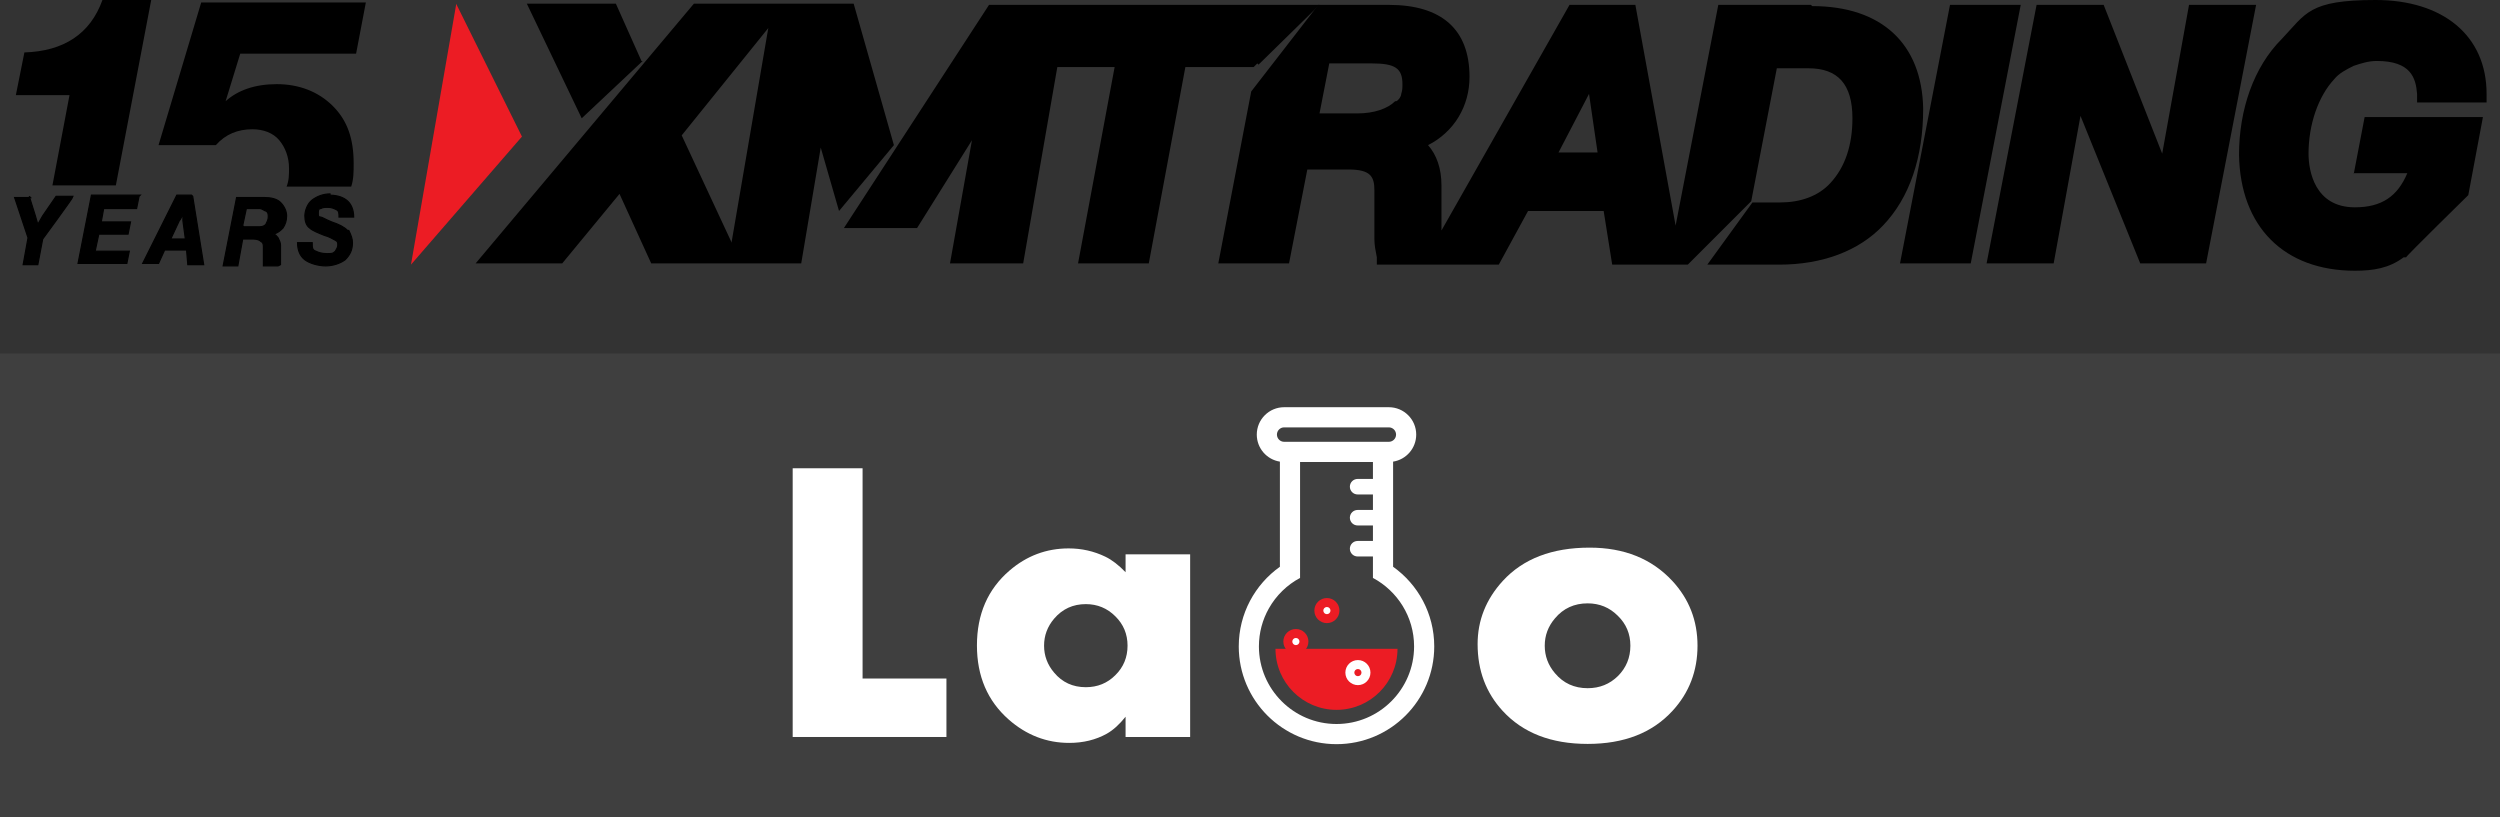 <svg viewBox="0 0 205 67" fill="none" xmlns="http://www.w3.org/2000/svg">
<rect x="0" y="0" width="205" height="67" fill="#333333" stroke="none"/>
<path d="M26.9 16C27.5 16 28 16.1 28.4 16.4C28.8 16.7 29 17.2 29 17.8H27.8C27.8 17.5 27.8 17.3 27.6 17.2C27.4 17.1 27.2 17 26.9 17C26.6 17 26.5 17 26.3 17.1C26.1 17.1 26.1 17.3 26.1 17.5C26.1 17.7 26.1 17.8 26.3 17.8C26.4 17.8 26.7 18 27.2 18.2C27.8 18.4 28.2 18.6 28.5 18.9H28.6C28.8 19.3 28.9 19.6 28.9 19.9C28.9 20.5 28.7 20.9 28.3 21.3C27.9 21.6 27.3 21.8 26.7 21.8C26.1 21.8 25.4 21.6 25 21.3C24.6 21 24.4 20.5 24.4 19.9H25.6C25.6 20.3 25.6 20.5 25.9 20.6C26.1 20.7 26.4 20.8 26.8 20.8C27.2 20.8 27.3 20.8 27.5 20.6C27.6 20.4 27.7 20.3 27.7 20.1C27.7 19.9 27.7 19.8 27.5 19.7C27.3 19.6 27 19.4 26.6 19.3C26.1 19.1 25.6 18.9 25.4 18.7C25.1 18.5 25 18.1 25 17.7C25 17.3 25.2 16.7 25.6 16.4C26 16.1 26.5 15.9 27.1 15.9L26.9 16Z" fill="black" stroke="black" stroke-width="0.1"/>
<path d="M20 18.6H21.1C21.4 18.6 21.6 18.6 21.8 18.4C21.9 18.2 22 18 22 17.8C22 17.6 22 17.4 21.8 17.3C21.7 17.3 21.5 17.1 21.3 17.1H20.2L19.9 18.5L20 18.6ZM22.8 21.8H21.6C21.6 21.8 21.6 21.7 21.6 21.6C21.6 21.6 21.6 21.4 21.6 21.3C21.6 21.2 21.6 21 21.6 20.8C21.6 20.6 21.6 20.4 21.6 20.3C21.6 20.1 21.6 19.9 21.4 19.8C21.3 19.7 21.1 19.6 20.8 19.6H19.9L19.5 21.8H18.3L19.4 16.2H21.7C22.2 16.2 22.7 16.3 23 16.6C23.3 16.9 23.5 17.3 23.5 17.7C23.5 18.1 23.4 18.4 23.2 18.7C23 18.9 22.8 19.1 22.4 19.2C22.6 19.2 22.7 19.4 22.8 19.5C22.9 19.7 23 19.9 23 20.1C23 20.3 23 20.4 23 20.7C23 21 23 21.2 23 21.3C23 21.4 23 21.5 23 21.5V21.7L22.8 21.8Z" fill="black" stroke="black" stroke-width="0.1"/>
<path d="M15.8 16.1L16.7 21.7H15.4L15.3 20.5H13.5L13 21.6H11.7L14.5 16H15.7L15.8 16.1ZM15 17.5C14.9 17.8 14.8 18 14.7 18.1L14 19.6H15.2L15 18.1V17.5Z" fill="black" stroke="black" stroke-width="0.1"/>
<path d="M11.4 16.1L11.2 17.1H8.5L8.3 18.2H10.7L10.5 19.2H8.1L7.8 20.6H10.6L10.4 21.6H6.4L7.5 16H11.5L11.4 16.1Z" fill="black" stroke="black" stroke-width="0.1"/>
<path d="M2.4 16.1L2.9 17.7L3.1 18.4C3.2 18.2 3.4 17.9 3.5 17.7L4.6 16.1H6C6 16.2 3.5 19.6 3.5 19.6L3.1 21.7H1.9L2.3 19.5L1.2 16.2H2.5L2.4 16.1Z" fill="black" stroke="black" stroke-width="0.1"/>
<path d="M52.6 5L50.5 0.3H43.2L47.7 9.7L52.7 5H52.6Z" fill="black"/>
<path d="M205 29H0V67H205V29Z" fill="#4F4F4F"/>
<path d="M205 29H0V67H205V29Z" fill="black" fill-opacity="0.2"/>
<path d="M77.608 60.433H65V38.398H70.731V55.639H77.608V60.433Z" fill="white"/>
<path d="M97.592 60.434H92.297V58.772C91.791 59.406 91.28 59.869 90.764 60.16C89.86 60.665 88.832 60.918 87.68 60.918C85.819 60.918 84.162 60.278 82.708 58.997C80.976 57.469 80.109 55.446 80.109 52.928C80.109 50.366 80.997 48.322 82.773 46.793C84.183 45.577 85.802 44.969 87.632 44.969C88.698 44.969 89.698 45.195 90.635 45.647C91.173 45.905 91.727 46.331 92.297 46.922V45.453H97.592V60.434ZM92.459 52.944C92.459 51.996 92.125 51.194 91.458 50.538C90.791 49.871 89.984 49.538 89.037 49.538C87.982 49.538 87.116 49.936 86.438 50.732C85.889 51.378 85.614 52.115 85.614 52.944C85.614 53.772 85.889 54.509 86.438 55.155C87.105 55.952 87.971 56.35 89.037 56.35C89.994 56.35 90.802 56.022 91.458 55.365C92.125 54.709 92.459 53.902 92.459 52.944Z" fill="white"/>
<path d="M139.196 52.945C139.196 55.022 138.513 56.804 137.146 58.289C135.488 60.097 133.169 61.001 130.188 61.001C127.196 61.001 124.872 60.097 123.215 58.289C121.848 56.804 121.164 54.98 121.164 52.817C121.164 50.868 121.853 49.141 123.23 47.634C124.899 45.816 127.271 44.906 130.35 44.906C133.18 44.906 135.44 45.816 137.13 47.634C138.507 49.119 139.196 50.89 139.196 52.945ZM133.691 52.945C133.691 51.977 133.347 51.159 132.658 50.491C131.98 49.814 131.157 49.475 130.188 49.475C129.091 49.475 128.197 49.884 127.509 50.702C126.949 51.358 126.669 52.106 126.669 52.945C126.669 53.796 126.949 54.549 127.509 55.205C128.197 56.024 129.091 56.432 130.188 56.432C131.167 56.432 131.996 56.099 132.674 55.432C133.352 54.753 133.691 53.925 133.691 52.945Z" fill="white"/>
<path fill-rule="evenodd" clip-rule="evenodd" d="M114.234 46.474C116.275 47.927 117.608 50.313 117.608 53.006C117.608 57.43 114.017 61.021 109.593 61.021C105.169 61.021 101.578 57.43 101.578 53.006C101.578 50.313 102.911 47.927 104.952 46.474V37.854C103.878 37.687 103.056 36.757 103.056 35.636C103.056 34.397 104.062 33.391 105.301 33.391H113.884C115.124 33.391 116.13 34.397 116.13 35.636C116.13 36.757 115.307 37.687 114.234 37.854V46.474ZM113.884 36.228C114.212 36.228 114.477 35.963 114.477 35.636C114.477 35.309 114.212 35.044 113.884 35.044H105.301C104.975 35.044 104.709 35.309 104.709 35.636C104.709 35.963 104.975 36.228 105.301 36.228H113.884ZM112.581 39.273V37.882H106.605V47.39C105.535 47.961 104.646 48.829 104.051 49.883C103.529 50.805 103.231 51.871 103.231 53.006C103.231 56.517 106.082 59.368 109.593 59.368C113.104 59.368 115.955 56.517 115.955 53.006C115.955 50.576 114.588 48.461 112.581 47.39V45.631H111.325C110.974 45.631 110.689 45.346 110.689 44.995C110.689 44.644 110.974 44.359 111.325 44.359H112.581V43.087H111.325C110.974 43.087 110.689 42.803 110.689 42.452C110.689 42.101 110.974 41.816 111.325 41.816H112.581V40.545H111.325C110.974 40.545 110.689 40.26 110.689 39.909C110.689 39.559 110.974 39.273 111.325 39.273H112.581Z" fill="white"/>
<path fill-rule="evenodd" clip-rule="evenodd" d="M104.59 53.204H114.595C114.595 55.966 112.354 58.208 109.593 58.208C106.832 58.208 104.59 55.966 104.59 53.204Z" fill="#EC1C24"/>
<path d="M106.261 53.26C106.626 53.26 106.922 52.964 106.922 52.599C106.922 52.233 106.626 51.938 106.261 51.938C105.896 51.938 105.6 52.233 105.6 52.599C105.6 52.964 105.896 53.26 106.261 53.26Z" fill="white"/>
<path fill-rule="evenodd" clip-rule="evenodd" d="M106.263 51.578C106.83 51.578 107.291 52.039 107.291 52.606C107.291 53.174 106.83 53.635 106.263 53.635C105.695 53.635 105.234 53.174 105.234 52.606C105.234 52.039 105.695 51.578 106.263 51.578ZM106.263 52.313C106.1 52.313 105.969 52.444 105.969 52.606C105.969 52.769 106.1 52.9 106.263 52.9C106.425 52.9 106.556 52.769 106.556 52.606C106.556 52.444 106.425 52.313 106.263 52.313Z" fill="#EC1C24"/>
<path d="M108.806 50.721C109.171 50.721 109.467 50.425 109.467 50.059C109.467 49.694 109.171 49.398 108.806 49.398C108.441 49.398 108.145 49.694 108.145 50.059C108.145 50.425 108.441 50.721 108.806 50.721Z" fill="white"/>
<path fill-rule="evenodd" clip-rule="evenodd" d="M108.806 49.039C109.373 49.039 109.834 49.5 109.834 50.067C109.834 50.635 109.373 51.096 108.806 51.096C108.238 51.096 107.777 50.635 107.777 50.067C107.777 49.5 108.238 49.039 108.806 49.039ZM108.806 49.774C108.643 49.774 108.512 49.905 108.512 50.067C108.512 50.23 108.643 50.361 108.806 50.361C108.968 50.361 109.099 50.23 109.099 50.067C109.099 49.905 108.968 49.774 108.806 49.774Z" fill="#EC1C24"/>
<path fill-rule="evenodd" clip-rule="evenodd" d="M111.349 54.125C111.916 54.125 112.377 54.586 112.377 55.153C112.377 55.721 111.916 56.181 111.349 56.181C110.781 56.181 110.32 55.721 110.32 55.153C110.32 54.586 110.781 54.125 111.349 54.125ZM111.349 54.86C111.186 54.86 111.054 54.991 111.054 55.153C111.054 55.315 111.186 55.447 111.349 55.447C111.511 55.447 111.642 55.315 111.642 55.153C111.642 54.991 111.511 54.86 111.349 54.86Z" fill="white"/>
<path d="M29.3 4.4H19.7L18.5 8.3C19.5 7.4 20.9 6.9 22.7 6.9C24.5 6.9 26.1 7.5 27.3 8.7C28.5 9.9 29 11.4 29 13.4C29 14.1 29 14.7 28.8 15.3H23.5C23.7 14.8 23.7 14.3 23.7 13.8C23.7 12.9 23.4 12.1 22.9 11.5C22.4 10.9 21.6 10.6 20.7 10.6C19.5 10.6 18.5 11 17.7 11.9H13L16.5 0.2H30L29.2 4.4H29.3Z" fill="black"/>
<path d="M9.4 15.2H4.3L5.7 7.8H1.3L2 4.3C5.2 4.2 7.4 2.8 8.4 0H12.4L9.5 15.2H9.4Z" fill="black"/>
<path d="M37.4 0.3L42.8 11.2L33.7 21.7L37.4 0.4V0.3Z" fill="#EC1C24"/>
<path d="M70 0.3H56.9L39 21.6H46.1L50.8 15.9L53.4 21.6H65.7L67.3 12.1L68.8 17.3L73.3 11.9L70 0.3ZM60 19.9L55.9 11.1L63 2.3L60 19.8V19.9Z" fill="black"/>
<path d="M159.9 0.4L155.8 21.6H161.6L165.7 0.4H159.9Z" fill="black"/>
<path d="M179.5 0.4L177.3 12.6L172.5 0.4H167L162.9 21.6H168.4L170.6 9.5L175.5 21.6H180.9L185 0.4H179.6H179.5Z" fill="black"/>
<path d="M103.2 5.3L108.2 0.4H81.1L69.2 18.7H75.2L79.7 11.5L77.9 21.6H83.9L86.7 5.5H91.4L88.4 21.6H94.2L97.2 5.5H102.8L103.1 5.2L103.2 5.3Z" fill="black"/>
<path d="M193 14.2H197.4C196.6 16.1 195.3 17 193.1 17C189.8 17 189.3 14 189.3 12.6C189.3 10.2 190.1 7.9 191.4 6.5C191.8 6 192.4 5.7 193 5.4C193.6 5.2 194.2 5 194.9 5C197.7 5 198.1 6.4 198.2 7.7V8.4H203.9V7.7C203.9 2.9 200.3 0 194.8 0C189.3 0 189.1 1.1 187.1 3.2C184.8 5.5 183.6 9 183.6 12.7C183.7 18.6 187.3 22.2 193.1 22.2C194.6 22.2 195.9 22 197.1 21.1H197.3C197.3 21 202.4 16 202.4 16L203.6 9.6H193.9L193 14.3V14.2Z" fill="black"/>
<path d="M148.5 0.4H140.9L137.4 18.5L134.1 0.4H128.7L118.2 18.9V18.6C118.2 18 118.2 17.3 118.2 16.7C118.2 16.1 118.2 15.6 118.2 15.2C118.2 13.8 117.8 12.7 117.1 11.9C118.1 11.4 119 10.6 119.6 9.6C120.2 8.6 120.5 7.5 120.5 6.3C120.5 2.4 118.2 0.4 113.9 0.4H108.1L102.6 7.5L99.9 21.6H105.7L107.2 13.9H110.6C112.4 13.9 112.7 14.5 112.7 15.6C112.7 16.2 112.7 16.9 112.7 17.5C112.7 18.1 112.7 18.9 112.7 19.6C112.7 20.1 112.8 20.6 112.9 21.1V21.7H122.9L125.3 17.3H131.5L132.2 21.7H138.4L143.6 16.5L145.7 5.6H148.3C150.7 5.6 151.9 6.9 151.9 9.7C151.9 11.9 151.3 13.7 150.1 15C149.1 16.1 147.6 16.6 146 16.6H143.7L140 21.7H145.9C149.4 21.7 152.4 20.6 154.4 18.5C156.6 16.2 157.7 12.9 157.7 8.9C157.6 3.6 154.3 0.5 148.6 0.5L148.5 0.4ZM114.4 8.3C113.8 8.9 112.7 9.3 111.3 9.3H108.2L109 5.2H112.5C114.4 5.2 115 5.6 115 6.9C115 7.2 115 7.4 114.9 7.7C114.9 7.9 114.7 8.2 114.5 8.3H114.4ZM127.8 12.5L130.3 7.7L131 12.5H127.8Z" fill="black"/>
</svg>
